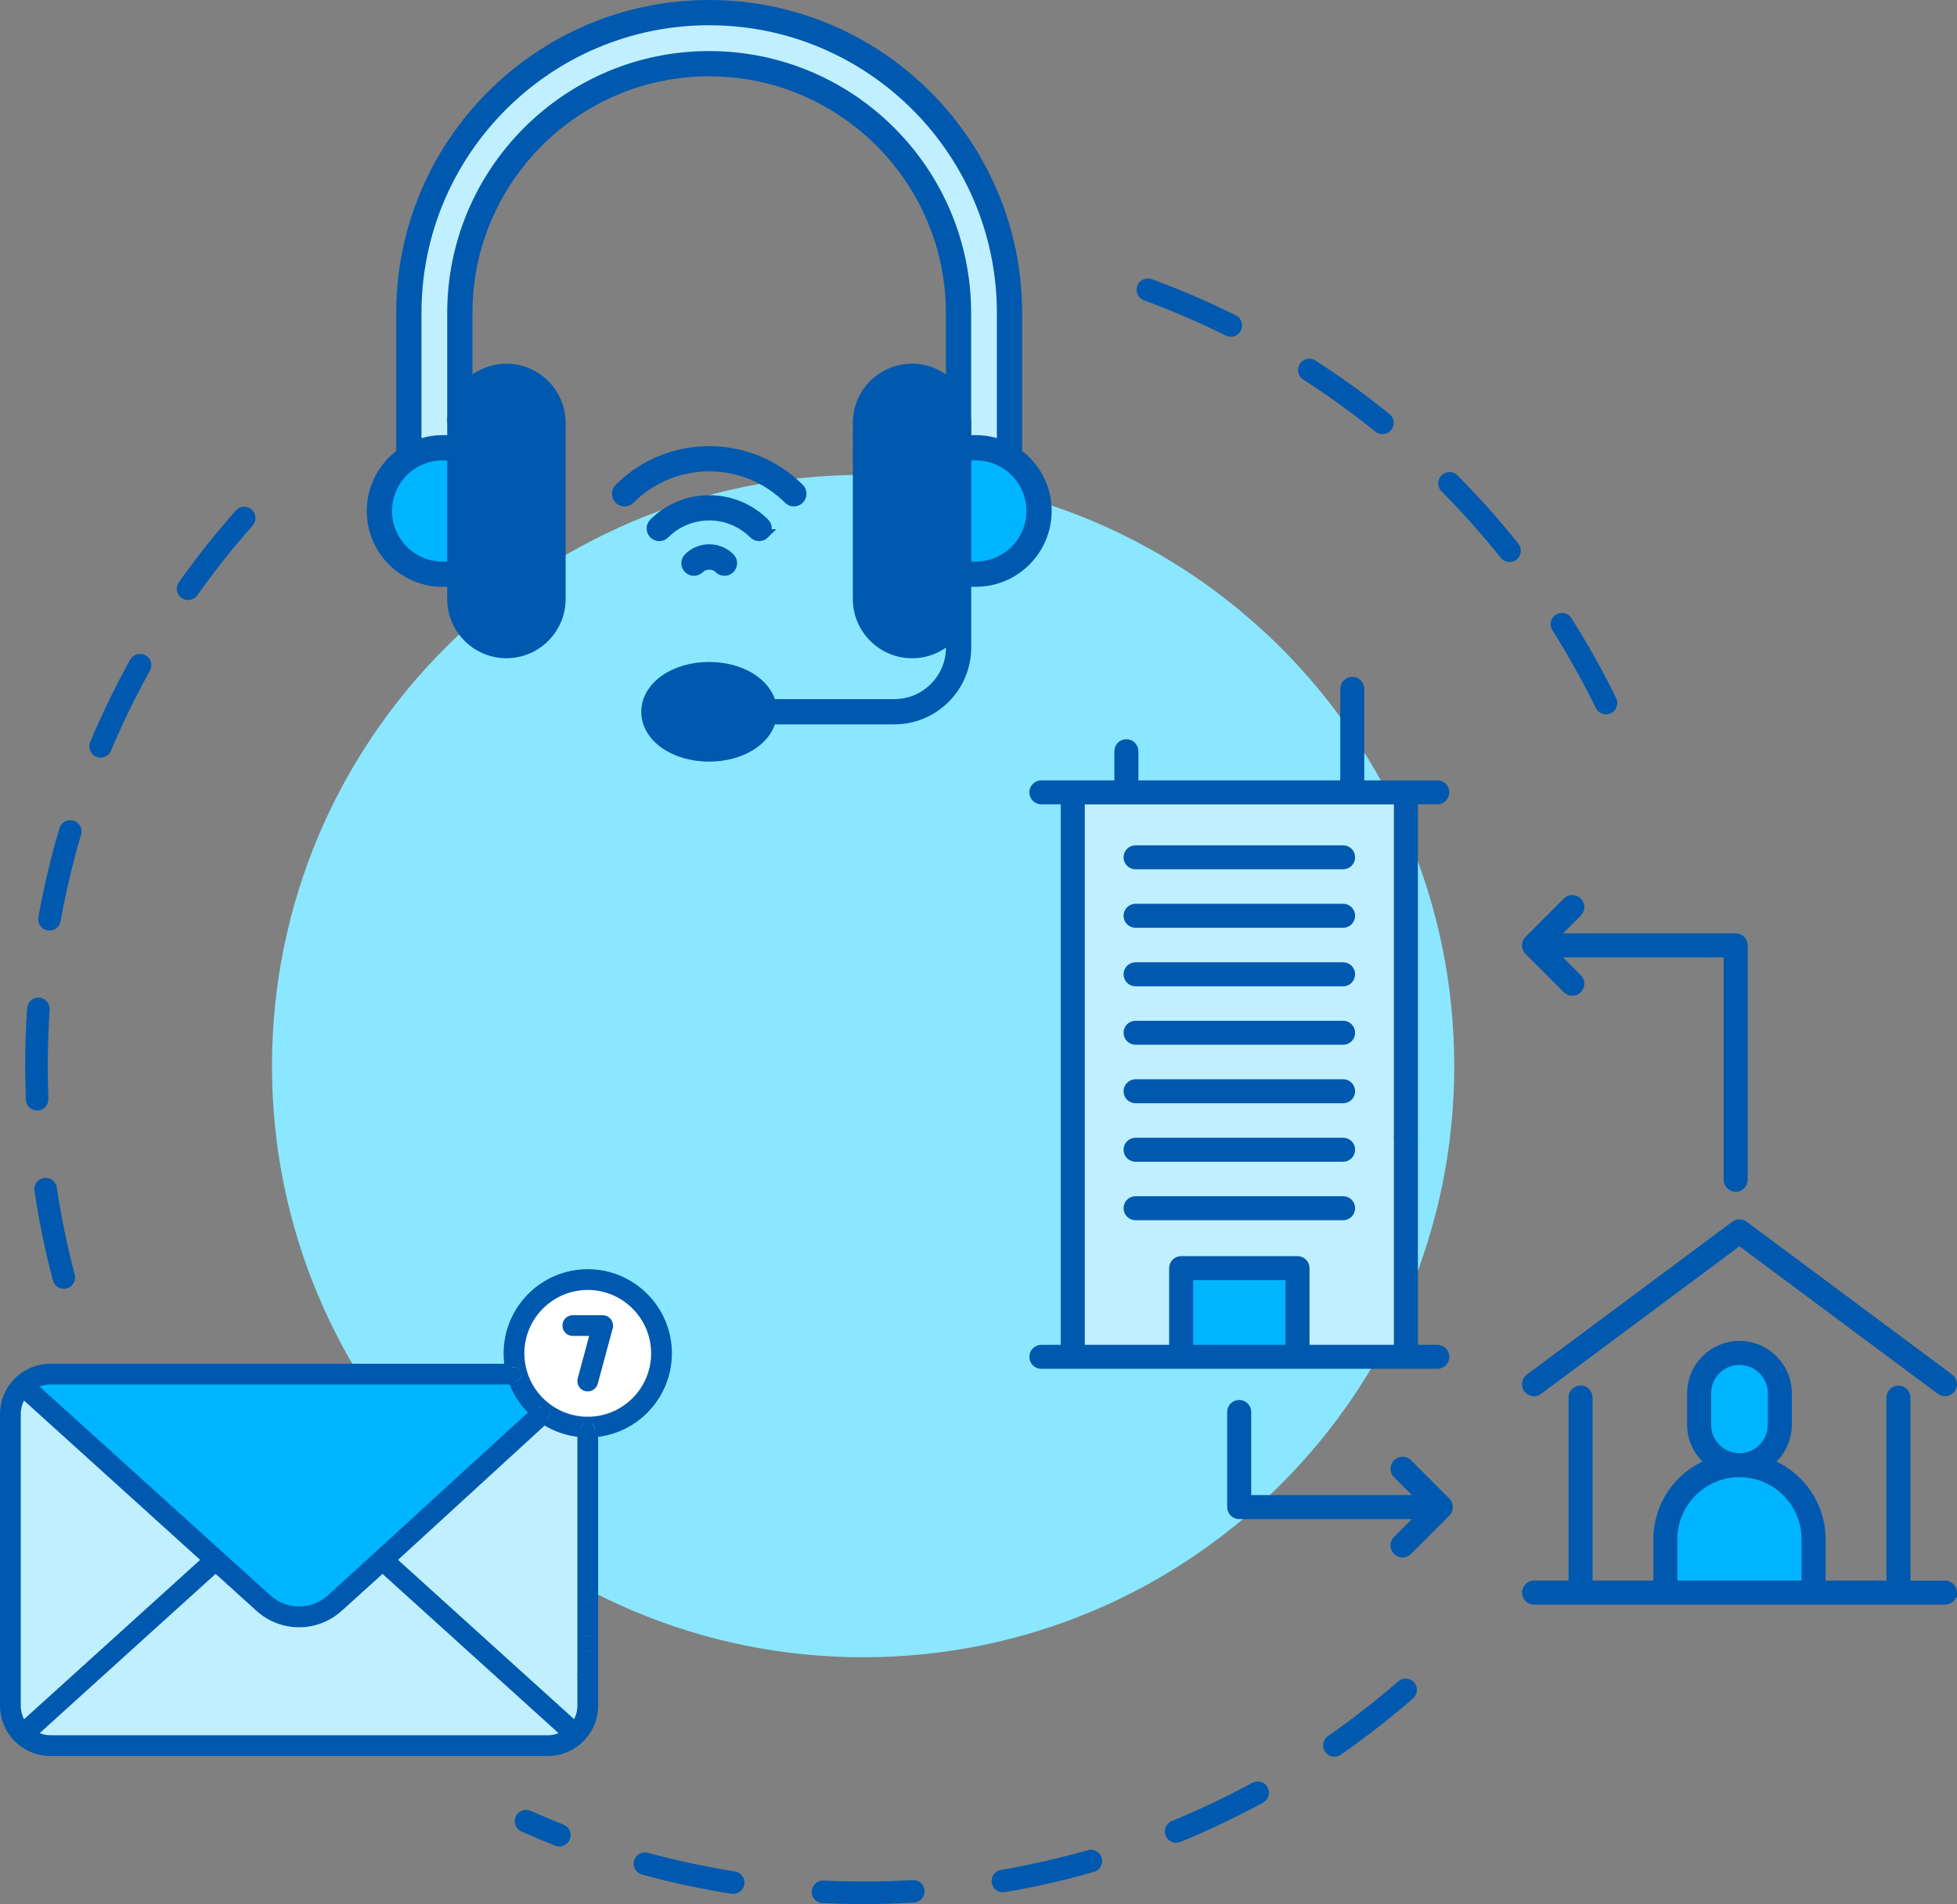 <svg xmlns="http://www.w3.org/2000/svg" id="Livello_2" data-name="Livello 2" viewBox="0 0 817.09 794.9"><rect x="0" y="0" width="817.09" height="794.9" fill="#808080" stroke="none"/><defs><style>      .cls-1 {        stroke-width: 2.88px;      }      .cls-1, .cls-2, .cls-3 {        fill: none;        stroke: #0059ae;        stroke-miterlimit: 10;      }      .cls-4 {        fill: #fff;      }      .cls-2 {        stroke-width: 4px;      }      .cls-3 {        stroke-width: 2px;      }      .cls-5 {        fill: #8ae7ff;      }      .cls-6 {        fill: #00b5ff;      }      .cls-7 {        fill: #0059ae;      }      .cls-8 {        fill: #c0f0ff;      }    </style></defs><g id="Layer_1" data-name="Layer 1"><g><g><path class="cls-7" d="M26.63,538.04c-2.09,0-4-1.4-4.55-3.51-3.23-12.26-5.83-24.85-7.7-37.42-.38-2.57,1.39-4.97,3.97-5.36,2.57-.39,4.97,1.39,5.36,3.97,1.82,12.22,4.34,24.47,7.49,36.4.66,2.52-.84,5.1-3.36,5.76-.4.11-.81.16-1.21.16ZM15.51,463.6c-2.52,0-4.61-1.99-4.71-4.53-.18-4.65-.28-9.37-.28-14.02,0-8.06.28-16.19.82-24.18.18-2.6,2.45-4.55,5.02-4.38,2.6.18,4.56,2.43,4.38,5.02-.53,7.78-.8,15.7-.8,23.54,0,4.53.09,9.12.27,13.65.1,2.6-1.92,4.79-4.52,4.89-.06,0-.13,0-.19,0ZM20.67,388.49c-.28,0-.56-.02-.84-.07-2.56-.46-4.27-2.91-3.81-5.47,2.24-12.51,5.2-25.02,8.79-37.19.74-2.5,3.36-3.92,5.85-3.18,2.5.74,3.92,3.36,3.19,5.86-3.5,11.84-6.38,24.01-8.56,36.18-.41,2.28-2.4,3.88-4.63,3.88ZM41.99,316.31c-.61,0-1.23-.12-1.82-.37-2.4-1.01-3.53-3.77-2.52-6.17,4.91-11.7,10.53-23.26,16.7-34.37,1.26-2.28,4.13-3.1,6.41-1.83,2.28,1.26,3.09,4.13,1.83,6.41-6,10.8-11.47,22.05-16.25,33.44-.76,1.8-2.51,2.89-4.35,2.89ZM78.53,250.51c-.94,0-1.89-.28-2.72-.87-2.12-1.5-2.63-4.45-1.12-6.57,7.34-10.36,15.32-20.42,23.74-29.93,1.73-1.95,4.71-2.13,6.65-.4,1.95,1.73,2.13,4.71.4,6.65-8.19,9.25-15.97,19.04-23.1,29.12-.92,1.3-2.37,1.99-3.85,1.99Z"></path><path class="cls-7" d="M360.4,794.9h-.02c-5.64,0-11.36-.14-16.98-.4-2.6-.12-4.61-2.33-4.48-4.93.12-2.6,2.35-4.6,4.93-4.48,5.47.26,11.04.39,16.53.39h.02c6.86,0,13.8-.21,20.63-.62,2.58-.17,4.83,1.82,4.99,4.42.16,2.6-1.83,4.83-4.42,4.99-7.01.42-14.14.63-21.19.63ZM306.13,790.66c-.24,0-.49-.02-.74-.06-12.55-1.98-25.12-4.68-37.35-8.02-2.51-.69-3.99-3.28-3.31-5.79.69-2.51,3.28-3.99,5.79-3.31,11.9,3.25,24.13,5.87,36.34,7.8,2.57.41,4.33,2.82,3.92,5.39-.37,2.32-2.37,3.98-4.65,3.98ZM418.72,789.99c-2.25,0-4.25-1.62-4.64-3.92-.44-2.57,1.29-5,3.86-5.44,12.18-2.07,24.37-4.84,36.23-8.24,2.5-.72,5.11.73,5.83,3.24.72,2.5-.73,5.11-3.24,5.83-12.19,3.49-24.72,6.33-37.24,8.47-.27.05-.53.07-.8.07ZM233.52,770.84c-.58,0-1.16-.11-1.73-.33-4.71-1.86-9.45-3.86-14.08-5.93-2.38-1.06-3.44-3.85-2.38-6.23,1.06-2.38,3.85-3.44,6.23-2.38,4.5,2.01,9.11,3.95,13.7,5.77,2.42.96,3.61,3.69,2.65,6.12-.73,1.85-2.51,2.98-4.38,2.98ZM491.06,769.3c-1.86,0-3.62-1.1-4.36-2.93-.99-2.41.17-5.16,2.58-6.15,11.42-4.67,22.71-10.04,33.57-15.95,2.29-1.24,5.15-.4,6.39,1.89,1.24,2.29.4,5.15-1.89,6.39-11.16,6.07-22.76,11.58-34.5,16.39-.59.24-1.19.35-1.78.35ZM557.16,733.34c-1.49,0-2.96-.71-3.87-2.02-1.49-2.14-.96-5.07,1.18-6.56,10.13-7.04,20-14.73,29.32-22.85,1.96-1.71,4.94-1.5,6.65.46,1.71,1.96,1.5,4.94-.46,6.65-9.58,8.34-19.72,16.24-30.13,23.48-.82.57-1.76.84-2.69.84Z"></path><path class="cls-7" d="M670.53,298.2c-1.74,0-3.42-.97-4.24-2.64-5.43-11.08-11.53-22-18.14-32.43-1.39-2.2-.74-5.11,1.46-6.5,2.2-1.39,5.11-.74,6.5,1.46,6.8,10.73,13.07,21.94,18.65,33.33,1.14,2.34.18,5.16-2.16,6.31-.67.33-1.37.48-2.07.48ZM630.27,234.63c-1.38,0-2.76-.61-3.69-1.77-7.7-9.65-16.02-18.98-24.73-27.75-1.83-1.85-1.83-4.83.02-6.67,1.85-1.83,4.83-1.83,6.67.02,8.95,9.01,17.5,18.6,25.41,28.52,1.62,2.03,1.29,5-.74,6.62-.87.69-1.91,1.03-2.94,1.03ZM577.21,181.25c-1.04,0-2.09-.34-2.96-1.05-9.62-7.77-19.75-15.1-30.14-21.77-2.19-1.41-2.82-4.32-1.42-6.51,1.41-2.19,4.32-2.83,6.51-1.42,10.67,6.85,21.09,14.38,30.97,22.37,2.02,1.64,2.34,4.6.7,6.63-.93,1.15-2.29,1.75-3.67,1.75ZM513.89,140.58c-.71,0-1.42-.16-2.1-.49-11.07-5.51-22.55-10.45-34.14-14.7-2.44-.9-3.7-3.6-2.8-6.05.9-2.45,3.61-3.7,6.05-2.8,11.91,4.37,23.71,9.46,35.09,15.11,2.33,1.16,3.28,3.99,2.12,6.32-.82,1.66-2.49,2.62-4.22,2.62Z"></path></g><path class="cls-5" d="M113.56,445.05c0-136.31,110.5-246.81,246.81-246.81s246.81,110.5,246.81,246.81-110.5,246.81-246.81,246.81c-136.31,0-246.81-110.5-246.81-246.81Z"></path><g><g><path class="cls-7" d="M364.62,250.07v-73.51c0-9.15,7.43-16.18,16.19-16.18s15.62,6.74,16.12,15.21v9.88c0,.14.01.27.03.4v64.2c0,8.71-6.97,16.19-16.15,16.19s-16.19-7.26-16.19-16.19Z"></path><path class="cls-6" d="M407.43,190.2c12.75,0,23.12,10.37,23.12,23.12s-10.37,23.12-23.12,23.12h-3.91v-46.24h3.91Z"></path><path class="cls-7" d="M424.76,190.43c0,1.81-1.46,3.27-3.27,3.27s-3.27-1.46-3.27-3.27v-4.73c2.34.91,4.53,2.11,6.54,3.57v1.16Z"></path><path class="cls-7" d="M424.76,189.27c-2.01-1.46-4.2-2.66-6.54-3.57v-55.02c0-67.34-54.79-122.14-122.14-122.14s-122.11,54.8-122.11,122.14v55.04c-2.34.91-4.54,2.12-6.54,3.58v-58.62C167.43,59.73,225.15,2,296.08,2s128.68,57.73,128.68,128.68v58.59Z"></path><path class="cls-8" d="M296.08,8.54c67.35,0,122.14,54.8,122.14,122.14v55.02c-3.34-1.32-6.98-2.04-10.79-2.04h-3.93v-7.1c0-.39,0-.78-.03-1.17v-44.71c0-59.2-48.17-107.36-107.39-107.36s-107.36,48.16-107.36,107.36v52.98h-3.91c-3.82,0-7.48.73-10.84,2.06v-55.04c0-67.34,54.78-122.14,122.11-122.14Z"></path><path class="cls-7" d="M276.29,297.17c0,6.63,9.06,12.24,19.78,12.24s19.82-5.61,19.82-12.24-9.07-12.28-19.82-12.28-19.78,5.62-19.78,12.28ZM430.55,213.32c0-12.75-10.37-23.12-23.12-23.12h-3.91v46.24h3.91c12.75,0,23.12-10.37,23.12-23.12ZM403.5,242.98v27.34c0,16.59-13.49,30.08-30.08,30.08h-51.39c-2.09,8.93-12.73,15.55-25.96,15.55-14.75,0-26.32-8.25-26.32-18.78s11.57-18.82,26.32-18.82c13.2,0,23.82,6.59,25.95,15.51h51.4c12.98,0,23.54-10.56,23.54-23.54v-4.29c-4.36,4.47-10.14,6.77-16.15,6.77-12.53,0-22.73-10.19-22.73-22.73v-60.1c0,1.8,1.46,3.27,3.27,3.27s3.27-1.47,3.27-3.27v60.1c0,8.93,7.26,16.19,16.19,16.19s16.15-7.48,16.15-16.19v-64.2c.19,1.61,1.57,2.87,3.24,2.87,1.81,0,3.27-1.47,3.27-3.27v-10.08c.02.39.03.78.03,1.17v7.1h3.93c3.81,0,7.45.72,10.79,2.04v4.73c0,1.81,1.46,3.27,3.27,3.27s3.27-1.46,3.27-3.27v-1.16c7.46,5.38,12.33,14.16,12.33,24.05,0,16.36-13.31,29.66-29.66,29.66h-3.93Z"></path><path class="cls-7" d="M296.08,23.32c59.22,0,107.39,48.16,107.39,107.36v44.71c-.29-5.76-2.74-10.97-6.54-14.81v-29.9c0-55.59-45.24-100.82-100.85-100.82s-100.82,45.23-100.82,100.82v29.95c-4.04,4.11-6.54,9.73-6.54,15.93v-45.88c0-59.2,48.16-107.36,107.36-107.36Z"></path><path d="M396.96,176.56v9.31c-.02-.13-.03-.26-.03-.4v-9.88c.02.32.03.64.03.97Z"></path><path class="cls-7" d="M396.96,185.87v-9.31c0-.33-.01-.65-.03-.97v-15.01c3.8,3.84,6.25,9.05,6.54,14.81v10.08c0,1.8-1.46,3.27-3.27,3.27-1.67,0-3.05-1.26-3.24-2.87Z"></path><path class="cls-7" d="M361.35,193.24c-1.81,0-3.27-1.47-3.27-3.27v-8.29c0-1.8,1.46-3.27,3.27-3.27s3.27,1.47,3.27,3.27v8.29c0,1.8-1.46,3.27-3.27,3.27Z"></path><path class="cls-7" d="M358.08,181.68v-5.12c0-12.81,10.4-22.73,22.73-22.73,6.29,0,12,2.58,16.12,6.75v15.01c-.5-8.47-7.54-15.21-16.12-15.21s-16.19,7.03-16.19,16.18v5.12c0-1.8-1.46-3.27-3.27-3.27s-3.27,1.47-3.27,3.27Z"></path><path class="cls-7" d="M333.78,203.83c1.28,1.28,1.28,3.35,0,4.62-1.28,1.28-3.35,1.28-4.62,0-18.22-18.22-47.86-18.22-66.08,0-1.28,1.28-3.35,1.28-4.63,0s-1.27-3.34,0-4.62c20.77-20.77,54.56-20.77,75.33,0Z"></path><path class="cls-7" d="M319.29,218.32c1.28,1.27,1.28,3.34,0,4.62s-3.34,1.28-4.62,0c-10.23-10.23-26.87-10.23-37.1,0-1.28,1.28-3.35,1.28-4.63,0s-1.28-3.35,0-4.62c12.78-12.78,33.57-12.78,46.35,0Z"></path><path class="cls-7" d="M296.07,284.89c10.75,0,19.82,5.62,19.82,12.28s-9.07,12.24-19.82,12.24-19.78-5.61-19.78-12.24,9.06-12.28,19.78-12.28Z"></path><path class="cls-7" d="M304.8,232.81c1.28,1.27,1.28,3.34,0,4.62-1.27,1.28-3.34,1.28-4.62,0-2.16-2.16-5.96-2.16-8.12,0-1.28,1.28-3.35,1.28-4.63,0s-1.28-3.35,0-4.62c4.79-4.79,12.58-4.79,17.37,0Z"></path><path class="cls-7" d="M211.44,160.38c8.92,0,16.18,7.26,16.18,16.18v73.52c0,8.92-7.26,16.17-16.18,16.17s-16.18-7.25-16.18-16.17v-73.52c0-8.92,7.26-16.18,16.18-16.18Z"></path><path class="cls-7" d="M195.26,176.56v6.94c0,1.81-1.46,3.27-3.27,3.27s-3.27-1.46-3.27-3.27v-6.94c0-6.2,2.5-11.82,6.54-15.93v15.93Z"></path><path class="cls-6" d="M188.72,190.2v46.24h-3.91c-12.75,0-23.13-10.37-23.13-23.12s10.38-23.12,23.13-23.12h3.91Z"></path><path class="cls-7" d="M173.97,185.72v4.74c0,1.81-1.46,3.27-3.27,3.27s-3.27-1.46-3.27-3.27v-1.16c2-1.46,4.2-2.67,6.54-3.58Z"></path><path class="cls-7" d="M184.81,190.2c-12.75,0-23.13,10.37-23.13,23.12s10.38,23.12,23.13,23.12h3.91v-46.24h-3.91ZM195.26,250.08c0,8.92,7.26,16.17,16.18,16.17s16.18-7.25,16.18-16.17v-73.52c0-8.92-7.26-16.18-16.18-16.18s-16.18,7.26-16.18,16.18v-15.93c4.12-4.19,9.85-6.79,16.18-6.79,12.53,0,22.72,10.2,22.72,22.72v73.52c0,12.52-10.19,22.71-22.72,22.71s-22.72-10.19-22.72-22.71v-7.1h-3.91c-16.36,0-29.67-13.3-29.67-29.66,0-9.87,4.85-18.63,12.29-24.02v1.16c0,1.81,1.47,3.27,3.27,3.27s3.27-1.46,3.27-3.27v-4.74c3.36-1.33,7.02-2.06,10.84-2.06h3.91v-.16c0,1.81,1.47,3.27,3.27,3.27s3.27-1.46,3.27-3.27v66.58Z"></path></g><g><path class="cls-2" d="M195.26,183.5c0,1.81-1.46,3.27-3.27,3.27s-3.27-1.46-3.27-3.27"></path><path class="cls-2" d="M403.47,175.39v10.08c0,1.8-1.46,3.27-3.27,3.27-1.67,0-3.05-1.26-3.24-2.87-.02-.13-.03-.26-.03-.4v-54.79c0-55.59-45.24-100.82-100.85-100.82s-100.82,45.23-100.82,100.82v45.88"></path><path class="cls-2" d="M173.97,185.72v4.74c0,1.81-1.46,3.27-3.27,3.27s-3.27-1.46-3.27-3.27v-59.78C167.43,59.73,225.15,2,296.08,2s128.68,57.73,128.68,128.68v59.75c0,1.81-1.46,3.27-3.27,3.27s-3.27-1.46-3.27-3.27v-4.73"></path><path class="cls-2" d="M173.97,185.72c-2.34.91-4.54,2.12-6.54,3.58-7.44,5.39-12.29,14.15-12.29,24.02,0,16.36,13.31,29.66,29.67,29.66h3.91v7.1c0,12.52,10.19,22.71,22.72,22.71s22.72-10.19,22.72-22.71v-73.52c0-12.52-10.19-22.72-22.72-22.72-6.33,0-12.06,2.6-16.18,6.79-4.04,4.11-6.54,9.73-6.54,15.93"></path><path class="cls-2" d="M188.72,190.2v46.24h-3.91c-12.75,0-23.13-10.37-23.13-23.12s10.38-23.12,23.13-23.12h3.91Z"></path><path class="cls-2" d="M195.26,176.56c0-8.92,7.26-16.18,16.18-16.18s16.18,7.26,16.18,16.18v73.52c0,8.92-7.26,16.17-16.18,16.17s-16.18-7.25-16.18-16.17v-73.52Z"></path><path class="cls-2" d="M358.08,189.97v60.1c0,12.54,10.2,22.73,22.73,22.73,6.01,0,11.79-2.3,16.15-6.77v4.29c0,12.98-10.56,23.54-23.54,23.54h-51.4c-2.13-8.92-12.75-15.51-25.95-15.51-14.75,0-26.32,8.26-26.32,18.82s11.57,18.78,26.32,18.78c13.23,0,23.87-6.62,25.96-15.55h51.39c16.59,0,30.08-13.49,30.08-30.08v-27.34h3.93c16.35,0,29.66-13.3,29.66-29.66,0-9.89-4.87-18.67-12.33-24.05-2.01-1.46-4.2-2.66-6.54-3.57"></path><path class="cls-2" d="M364.62,181.68c0-1.8-1.46-3.27-3.27-3.27s-3.27,1.47-3.27,3.27"></path><path class="cls-2" d="M403.47,175.39c-.29-5.76-2.74-10.97-6.54-14.81-4.12-4.17-9.83-6.75-16.12-6.75-12.33,0-22.73,9.92-22.73,22.73v13.41c0,1.8,1.46,3.27,3.27,3.27s3.27-1.47,3.27-3.27v-13.41c0-9.15,7.43-16.18,16.19-16.18s15.62,6.74,16.12,15.21c.02.32.03.64.03.97v73.51c0,8.71-6.97,16.19-16.15,16.19s-16.19-7.26-16.19-16.19v-60.1"></path><path class="cls-2" d="M296.07,309.41c-10.72,0-19.78-5.61-19.78-12.24s9.06-12.28,19.78-12.28,19.82,5.62,19.82,12.28-9.07,12.24-19.82,12.24Z"></path><path class="cls-2" d="M407.43,236.44h-3.91v-46.24h3.91c12.75,0,23.12,10.37,23.12,23.12s-10.37,23.12-23.12,23.12Z"></path><path class="cls-2" d="M173.97,185.72v-55.04c0-67.34,54.78-122.14,122.11-122.14s122.14,54.8,122.14,122.14v55.02c-3.34-1.32-6.98-2.04-10.79-2.04h-3.93v-7.1c0-.39,0-.78-.03-1.17v-44.71c0-59.2-48.17-107.36-107.39-107.36s-107.36,48.16-107.36,107.36v52.98h-3.91c-3.82,0-7.48.73-10.84,2.06Z"></path><path class="cls-2" d="M263.08,208.45c18.22-18.22,47.86-18.22,66.08,0,1.27,1.28,3.34,1.28,4.62,0,1.28-1.27,1.28-3.34,0-4.62-20.77-20.77-54.56-20.77-75.33,0-1.27,1.28-1.27,3.35,0,4.62s3.35,1.28,4.63,0Z"></path><path class="cls-2" d="M319.29,222.94c1.28-1.28,1.28-3.35,0-4.62-12.78-12.78-33.57-12.78-46.35,0-1.28,1.27-1.28,3.34,0,4.62s3.35,1.28,4.63,0c10.23-10.23,26.87-10.23,37.1,0,1.28,1.28,3.34,1.28,4.62,0Z"></path><path class="cls-2" d="M287.43,232.81c-1.28,1.27-1.28,3.34,0,4.62s3.35,1.28,4.63,0c2.16-2.16,5.96-2.16,8.12,0,1.28,1.28,3.35,1.28,4.62,0,1.28-1.28,1.28-3.35,0-4.62-4.79-4.79-12.58-4.79-17.37,0Z"></path></g></g><g><g><path class="cls-7" d="M279.09,564.98c0,17.6-13.57,32.09-30.8,33.57v-2c0-1.59-1.3-2.89-2.89-2.89v-.76c15.39,0,27.91-12.52,27.91-27.9s-12.52-27.91-27.9-27.91-27.91,12.52-27.91,27.91c0,2.65.37,5.21,1.06,7.63l-1.05.19c-.37-1.18-1.46-2.03-2.76-2.03h-2.53c-.32-1.88-.5-3.81-.5-5.79,0-18.58,15.11-33.69,33.69-33.69s33.69,15.11,33.69,33.69Z"></path><path class="cls-4" d="M245.4,537.07c15.39,0,27.9,12.52,27.9,27.91s-12.52,27.9-27.9,27.9c-6.31,0-12.14-2.11-16.82-5.65-4.77-3.61-8.36-8.72-10.04-14.63-.69-2.42-1.06-4.98-1.06-7.63,0-15.39,12.52-27.91,27.91-27.91ZM254.43,554.15c.49-1.84-.89-3.65-2.8-3.65h-12.47c-1.6,0-2.89,1.3-2.89,2.89s1.29,2.89,2.89,2.89h8.7l-5.26,19.52c-.41,1.54.5,3.13,2.04,3.55,1.54.41,3.13-.5,3.55-2.04l6.24-23.16Z"></path><path class="cls-7" d="M251.63,550.5c1.91,0,3.29,1.81,2.8,3.65l-6.24,23.16c-.42,1.54-2.01,2.45-3.55,2.04-1.54-.42-2.45-2-2.04-3.55l5.26-19.52h-8.7c-1.6,0-2.89-1.29-2.89-2.89s1.29-2.89,2.89-2.89h12.47Z"></path><path class="cls-7" d="M248.29,698.8v13.28c0,10.74-8.76,19.55-19.55,19.55H21c-10.78,0-19.56-8.77-19.56-19.55v-121.74c0-10.79,8.78-19.58,19.56-19.58h191.21c.35,1.99.87,3.92,1.55,5.78H21c-2.57,0-4.94.75-6.99,1.98l97.93,88.57c7.38,6.67,18.51,6.66,25.91,0,22.23-20.11,59.91-54.89,84.72-77.38,1.44,1.33,3,2.55,4.66,3.61l-63.19,57.89,75.98,68.73c1.56-2.24,2.49-4.94,2.49-7.86v-13.28c0,1.6,1.29,2.9,2.89,2.9s2.89-1.3,2.89-2.9ZM235.73,723.87l-76.01-68.76-18,16.28c-9.67,8.71-24.13,8.62-33.67,0l-18.01-16.3-76.01,68.78c2.06,1.22,4.42,1.97,6.98,1.97h207.74c2.56,0,4.93-.75,6.99-1.98ZM9.73,719.96l75.98-68.76-75.99-68.73c-1.56,2.24-2.49,4.95-2.49,7.88v121.74c0,2.93.94,5.64,2.5,7.87Z"></path><path class="cls-7" d="M248.29,692.07v6.73c0,1.6-1.3,2.9-2.89,2.9s-2.89-1.3-2.89-2.9v-6.73c0-1.59,1.29-2.89,2.89-2.89s2.89,1.3,2.89,2.89Z"></path><path class="cls-7" d="M248.29,670.78v9.66c0,1.59-1.3,2.89-2.89,2.89s-2.89-1.3-2.89-2.89v-9.66c0-1.6,1.29-2.89,2.89-2.89s2.89,1.29,2.89,2.89Z"></path><path class="cls-7" d="M248.29,680.45v11.62c0-1.59-1.3-2.89-2.89-2.89s-2.89,1.3-2.89,2.89v-11.62c0,1.59,1.29,2.89,2.89,2.89s2.89-1.3,2.89-2.89Z"></path><path class="cls-7" d="M248.29,598.55v72.24c0-1.6-1.3-2.89-2.89-2.89s-2.89,1.29-2.89,2.89v-72.24c.95.09,1.92.13,2.9.13s1.93-.04,2.88-.12Z"></path><path class="cls-7" d="M248.29,596.54v2c-.95.08-1.91.12-2.88.12s-1.95-.04-2.9-.13v-2c0-1.59,1.29-2.89,2.89-2.89s2.89,1.3,2.89,2.89Z"></path><path class="cls-7" d="M245.4,592.89v.76c-1.61,0-2.9,1.3-2.9,2.89v2c-5.6-.48-10.81-2.32-15.29-5.21l1.36-1.24c1.18-1.07,1.28-2.9.2-4.09-.14-.16-.3-.3-.46-.41l.27-.35c4.68,3.54,10.51,5.65,16.82,5.65Z"></path><path class="cls-8" d="M242.51,698.8v13.28c0,2.92-.94,5.62-2.49,7.86l-75.98-68.73,63.19-57.89c4.48,2.89,9.69,4.74,15.29,5.21v100.26Z"></path><path class="cls-8" d="M159.71,655.11l76.01,68.76c-2.06,1.23-4.43,1.98-6.99,1.98H21c-2.56,0-4.92-.75-6.98-1.97l76.01-68.78,18.01,16.3c9.54,8.62,24,8.71,33.67,0l18-16.28Z"></path><path class="cls-7" d="M228.78,588c1.07,1.19.98,3.01-.2,4.09l-1.36,1.24c-1.66-1.06-3.22-2.27-4.66-3.61.72-.65,1.43-1.29,2.13-1.93,1.02-.93,2.54-.99,3.62-.21.17.12.32.25.46.41Z"></path><path class="cls-7" d="M228.59,587.24l-.27.35c-1.08-.78-2.6-.72-3.62.21-.7.63-1.41,1.28-2.13,1.93-3.89-3.59-6.94-8.1-8.8-13.17h.98c1.6,0,2.89-1.29,2.89-2.89,0-.3-.04-.59-.13-.86l1.05-.19c1.68,5.91,5.26,11.02,10.04,14.63Z"></path><path class="cls-6" d="M213.76,576.56c1.86,5.07,4.91,9.58,8.8,13.17-24.82,22.49-62.49,57.27-84.72,77.38-7.4,6.66-18.53,6.67-25.91,0l-97.93-88.57c2.06-1.23,4.43-1.98,6.99-1.98h192.76Z"></path><path class="cls-7" d="M217.5,572.81c.09.27.13.56.13.86,0,1.6-1.29,2.89-2.89,2.89h-.98c-.68-1.86-1.2-3.79-1.55-5.78h2.53c1.3,0,2.39.86,2.76,2.03Z"></path><path class="cls-8" d="M85.72,651.2l-75.98,68.76c-1.56-2.24-2.5-4.95-2.5-7.87v-121.74c0-2.93.93-5.64,2.49-7.88l75.99,68.73Z"></path></g><g><path class="cls-1" d="M212.21,570.77H21c-10.78,0-19.56,8.78-19.56,19.58v121.74c0,10.78,8.78,19.55,19.56,19.55h207.74c10.79,0,19.55-8.81,19.55-19.55v-13.28"></path><path class="cls-1" d="M228.74,725.85H21c-2.56,0-4.92-.75-6.98-1.97l76.01-68.78,18.01,16.3c9.54,8.62,24,8.71,33.67,0l18-16.28,76.01,68.76c-2.06,1.23-4.43,1.98-6.99,1.98Z"></path><path class="cls-1" d="M7.23,712.09v-121.74c0-2.93.93-5.64,2.49-7.88l75.99,68.73-75.98,68.76c-1.56-2.24-2.5-4.95-2.5-7.87Z"></path><path class="cls-1" d="M248.29,598.55v100.26c0,1.6-1.3,2.9-2.89,2.9s-2.89-1.3-2.89-2.9"></path><path class="cls-1" d="M242.51,598.54c.95.09,1.92.13,2.9.13s1.93-.04,2.88-.12c17.23-1.47,30.8-15.96,30.8-33.57,0-18.58-15.11-33.69-33.69-33.69s-33.69,15.11-33.69,33.69c0,1.98.17,3.91.5,5.79.35,1.99.87,3.92,1.55,5.78"></path><path class="cls-1" d="M222.56,589.72c1.44,1.33,3,2.55,4.66,3.61"></path><path class="cls-1" d="M245.4,592.89c15.39,0,27.9-12.52,27.9-27.9s-12.52-27.91-27.9-27.91-27.91,12.52-27.91,27.91c0,2.65.37,5.21,1.06,7.63,1.68,5.91,5.26,11.02,10.04,14.63,4.68,3.54,10.51,5.65,16.82,5.65Z"></path><path class="cls-1" d="M242.51,598.54v113.54c0,2.92-.94,5.62-2.49,7.86l-75.98-68.73,63.19-57.89c4.48,2.89,9.69,4.74,15.29,5.21Z"></path><path class="cls-1" d="M222.56,589.72c-24.82,22.49-62.49,57.27-84.72,77.38-7.4,6.66-18.53,6.67-25.91,0l-97.93-88.57c2.06-1.23,4.43-1.98,6.99-1.98h192.76c1.86,5.07,4.91,9.58,8.8,13.17Z"></path><path class="cls-1" d="M254.43,554.15l-6.24,23.16c-.42,1.54-2.01,2.45-3.55,2.04-1.54-.42-2.45-2-2.04-3.55l5.26-19.52h-8.7c-1.6,0-2.89-1.29-2.89-2.89s1.29-2.89,2.89-2.89h12.47c1.91,0,3.29,1.81,2.8,3.65Z"></path></g></g><g><g><rect class="cls-6" x="497.17" y="533.43" width="40.56" height="28.99"></rect><path class="cls-8" d="M582.98,474.68v87.74h-37.23v-33.01c0-2.21-1.79-4.01-4.01-4.01h-48.58c-2.22,0-4.02,1.8-4.02,4.01v33.01h-37.21v-227.61h131.05v139.87ZM564.79,357.9c0-2.22-1.79-4.01-4.01-4.01h-86.66c-2.22,0-4.01,1.79-4.01,4.01s1.79,4.01,4.01,4.01h86.66c2.22,0,4.01-1.79,4.01-4.01ZM564.79,382.32c0-2.22-1.79-4.02-4.01-4.02h-86.66c-2.22,0-4.01,1.8-4.01,4.02s1.79,4.01,4.01,4.01h86.66c2.22,0,4.01-1.8,4.01-4.01ZM564.79,406.73c0-2.21-1.79-4.01-4.01-4.01h-86.66c-2.22,0-4.01,1.8-4.01,4.01s1.79,4.02,4.01,4.02h86.66c2.22,0,4.01-1.8,4.01-4.02ZM564.79,431.15c0-2.22-1.79-4.01-4.01-4.01h-86.66c-2.22,0-4.01,1.79-4.01,4.01s1.79,4.01,4.01,4.01h86.66c2.22,0,4.01-1.79,4.01-4.01ZM564.79,455.57c0-2.22-1.79-4.02-4.01-4.02h-86.66c-2.22,0-4.01,1.8-4.01,4.02s1.79,4.01,4.01,4.01h86.66c2.22,0,4.01-1.8,4.01-4.01ZM564.79,479.98c0-2.21-1.79-4.01-4.01-4.01h-86.66c-2.22,0-4.01,1.8-4.01,4.01s1.79,4.02,4.01,4.02h86.66c2.22,0,4.01-1.8,4.01-4.02ZM564.79,504.4c0-2.22-1.79-4.01-4.01-4.01h-86.66c-2.22,0-4.01,1.79-4.01,4.01s1.79,4.01,4.01,4.01h86.66c2.22,0,4.01-1.79,4.01-4.01Z"></path><path class="cls-6" d="M739.1,581.65v13.18c0,7.07-5.75,12.82-12.83,12.82s-12.83-5.75-12.83-12.82v-13.18c0-7.08,5.76-12.83,12.83-12.83s12.83,5.75,12.83,12.83Z"></path><path class="cls-6" d="M753.2,642.61v18.22h-53.86v-18.22c0-14.85,12.08-26.93,26.93-26.93s26.93,12.08,26.93,26.93Z"></path><path class="cls-7" d="M814.47,574.65c1.78,1.32,2.15,3.84.83,5.61-1.33,1.79-3.85,2.15-5.62.83l-83.41-62.04-83.4,62.04c-1.78,1.32-4.3.95-5.62-.83-1.32-1.77-.95-4.29.83-5.61l85.8-63.82c1.42-1.06,3.37-1.06,4.79,0l85.8,63.82Z"></path><path class="cls-7" d="M812.08,660.85c2.21,0,4.01,1.8,4.01,4.01s-1.8,4.02-4.01,4.02h-171.61c-2.22,0-4.01-1.8-4.01-4.02s1.79-4.01,4.01-4.01h15.43v-77.44c0-2.21,1.8-4.01,4.02-4.01s4.01,1.8,4.01,4.01v77.42h27.38v-18.22c0-14.42,8.79-26.83,21.29-32.17-4.37-3.82-7.18-9.37-7.18-15.61v-13.18c0-11.5,9.35-20.86,20.85-20.86s20.86,9.36,20.86,20.86v13.18c0,6.24-2.82,11.79-7.18,15.61,12.5,5.34,21.28,17.75,21.28,32.17v18.22h27.4v-77.38c0-2.21,1.8-4.01,4.02-4.01s4.01,1.8,4.01,4.01v77.4h15.42ZM753.2,660.83v-18.22c0-14.85-12.08-26.93-26.93-26.93s-26.93,12.08-26.93,26.93v18.22h53.86ZM739.1,594.83v-13.18c0-7.08-5.75-12.83-12.83-12.83s-12.83,5.75-12.83,12.83v13.18c0,7.07,5.76,12.82,12.83,12.82s12.83-5.75,12.83-12.82Z"></path><path class="cls-7" d="M728.69,394.67v97.87c0,2.21-1.79,4.01-4.01,4.01s-4.02-1.8-4.02-4.01v-93.85h-70.5l9.16,9.15c1.56,1.57,1.56,4.11,0,5.68-1.57,1.56-4.11,1.56-5.68,0l-16-16.01c-1.55-1.54-1.59-4.09,0-5.68l16-16c1.57-1.57,4.11-1.57,5.68,0,1.56,1.57,1.56,4.11,0,5.67l-9.16,9.16h74.52c2.22,0,4.01,1.8,4.01,4.01Z"></path><path class="cls-7" d="M604.42,626.32c1.59,1.58,1.56,4.14,0,5.68l-16,16.01c-1.57,1.57-4.11,1.57-5.68,0-1.56-1.57-1.56-4.11,0-5.68l9.16-9.15h-74.52c-2.22,0-4.01-1.8-4.01-4.02v-39.71c0-2.21,1.79-4.01,4.01-4.01s4.02,1.8,4.02,4.01v35.7h70.5l-9.16-9.15c-1.56-1.57-1.56-4.11,0-5.68,1.57-1.57,4.11-1.57,5.68,0l16,16Z"></path><path class="cls-7" d="M600.1,326.78c2.22,0,4.02,1.79,4.02,4.01s-1.8,4.01-4.02,4.01h-9.1v119.54c0-2.21-1.79-4.01-4.01-4.01s-4.01,1.8-4.01,4.01v-119.53h-131.05v227.61h37.21v-33.01c0-2.21,1.8-4.01,4.02-4.01h48.58c2.22,0,4.01,1.8,4.01,4.01v33.01h37.23v-87.74c0,2.22,1.79,4.02,4.01,4.02s4.01-1.8,4.01-4.02v87.74h9.1c2.22,0,4.02,1.8,4.02,4.02s-1.8,4.01-4.02,4.01h-165.3c-2.22,0-4.02-1.8-4.02-4.01s1.8-4.02,4.02-4.02h9.1v-227.62h-9.1c-2.22,0-4.02-1.79-4.02-4.01s1.8-4.01,4.02-4.01h31.47v-13.16c0-2.22,1.8-4.01,4.02-4.01s4.01,1.79,4.01,4.01v13.16h86.29v-39.2c0-2.21,1.8-4.01,4.02-4.01s4.01,1.8,4.01,4.01v39.2h31.48ZM537.73,562.42v-28.99h-40.56v28.99h40.56Z"></path><path class="cls-7" d="M591,454.34v20.34c0,2.22-1.79,4.02-4.01,4.02s-4.01-1.8-4.01-4.02v-20.34c0-2.21,1.79-4.01,4.01-4.01s4.01,1.8,4.01,4.01Z"></path><path class="cls-7" d="M560.78,353.89c2.22,0,4.01,1.79,4.01,4.01s-1.79,4.01-4.01,4.01h-86.66c-2.22,0-4.01-1.79-4.01-4.01s1.79-4.01,4.01-4.01h86.66Z"></path><path class="cls-7" d="M560.78,378.3c2.22,0,4.01,1.8,4.01,4.02s-1.79,4.01-4.01,4.01h-86.66c-2.22,0-4.01-1.8-4.01-4.01s1.79-4.02,4.01-4.02h86.66Z"></path><path class="cls-7" d="M560.78,402.72c2.22,0,4.01,1.8,4.01,4.01s-1.79,4.02-4.01,4.02h-86.66c-2.22,0-4.01-1.8-4.01-4.02s1.79-4.01,4.01-4.01h86.66Z"></path><path class="cls-7" d="M560.78,427.14c2.22,0,4.01,1.79,4.01,4.01s-1.79,4.01-4.01,4.01h-86.66c-2.22,0-4.01-1.79-4.01-4.01s1.79-4.01,4.01-4.01h86.66Z"></path><path class="cls-7" d="M560.78,451.55c2.22,0,4.01,1.8,4.01,4.02s-1.79,4.01-4.01,4.01h-86.66c-2.22,0-4.01-1.8-4.01-4.01s1.79-4.02,4.01-4.02h86.66Z"></path><path class="cls-7" d="M560.78,475.97c2.22,0,4.01,1.8,4.01,4.01s-1.79,4.02-4.01,4.02h-86.66c-2.22,0-4.01-1.8-4.01-4.02s1.79-4.01,4.01-4.01h86.66Z"></path><path class="cls-7" d="M560.78,500.39c2.22,0,4.01,1.79,4.01,4.01s-1.79,4.01-4.01,4.01h-86.66c-2.22,0-4.01-1.79-4.01-4.01s1.79-4.01,4.01-4.01h86.66Z"></path></g><g><path class="cls-3" d="M582.98,474.68c0,2.22,1.79,4.02,4.01,4.02s4.01-1.8,4.01-4.02"></path><path class="cls-3" d="M591,454.34v-119.54h9.1c2.22,0,4.02-1.79,4.02-4.01s-1.8-4.01-4.02-4.01h-31.48v-39.2c0-2.21-1.79-4.01-4.01-4.01s-4.02,1.8-4.02,4.01v39.2h-86.29v-13.16c0-2.22-1.79-4.01-4.01-4.01s-4.02,1.79-4.02,4.01v13.16h-31.47c-2.22,0-4.02,1.79-4.02,4.01s1.8,4.01,4.02,4.01h9.1v227.62h-9.1c-2.22,0-4.02,1.8-4.02,4.02s1.8,4.01,4.02,4.01h165.3c2.22,0,4.02-1.8,4.02-4.01s-1.8-4.02-4.02-4.02h-9.1v-108.08c0-2.21-1.79-4.01-4.01-4.01s-4.01,1.8-4.01,4.01v108.08h-37.23v-33.01c0-2.21-1.79-4.01-4.01-4.01h-48.58c-2.22,0-4.02,1.8-4.02,4.01v33.01h-37.21v-227.61h131.05v119.53"></path><rect class="cls-3" x="497.17" y="533.43" width="40.56" height="28.99"></rect><path class="cls-3" d="M560.78,353.89h-86.66c-2.22,0-4.01,1.79-4.01,4.01s1.79,4.01,4.01,4.01h86.66c2.22,0,4.01-1.79,4.01-4.01s-1.79-4.01-4.01-4.01Z"></path><path class="cls-3" d="M560.78,378.3h-86.66c-2.22,0-4.01,1.8-4.01,4.02s1.79,4.01,4.01,4.01h86.66c2.22,0,4.01-1.8,4.01-4.01s-1.79-4.02-4.01-4.02Z"></path><path class="cls-3" d="M560.78,402.72h-86.66c-2.22,0-4.01,1.8-4.01,4.01s1.79,4.02,4.01,4.02h86.66c2.22,0,4.01-1.8,4.01-4.02s-1.79-4.01-4.01-4.01Z"></path><path class="cls-3" d="M560.78,427.14h-86.66c-2.22,0-4.01,1.79-4.01,4.01s1.79,4.01,4.01,4.01h86.66c2.22,0,4.01-1.79,4.01-4.01s-1.79-4.01-4.01-4.01Z"></path><path class="cls-3" d="M560.78,451.55h-86.66c-2.22,0-4.01,1.8-4.01,4.02s1.79,4.01,4.01,4.01h86.66c2.22,0,4.01-1.8,4.01-4.01s-1.79-4.02-4.01-4.02Z"></path><path class="cls-3" d="M560.78,475.97h-86.66c-2.22,0-4.01,1.8-4.01,4.01s1.79,4.02,4.01,4.02h86.66c2.22,0,4.01-1.8,4.01-4.02s-1.79-4.01-4.01-4.01Z"></path><path class="cls-3" d="M560.78,500.39h-86.66c-2.22,0-4.01,1.79-4.01,4.01s1.79,4.01,4.01,4.01h86.66c2.22,0,4.01-1.79,4.01-4.01s-1.79-4.01-4.01-4.01Z"></path><path class="cls-3" d="M816.09,664.86c0-2.21-1.8-4.01-4.01-4.01h-15.42v-77.4c0-2.21-1.79-4.01-4.01-4.01s-4.02,1.8-4.02,4.01v77.38h-27.4v-18.22c0-14.42-8.78-26.83-21.28-32.17,4.36-3.82,7.18-9.37,7.18-15.61v-13.18c0-11.5-9.36-20.86-20.86-20.86s-20.85,9.36-20.85,20.86v13.18c0,6.24,2.81,11.79,7.18,15.61-12.5,5.34-21.29,17.75-21.29,32.17v18.22h-27.38v-77.42c0-2.21-1.8-4.01-4.01-4.01s-4.02,1.8-4.02,4.01v77.44h-15.43c-2.22,0-4.01,1.8-4.01,4.01s1.79,4.02,4.01,4.02h171.61c2.21,0,4.01-1.8,4.01-4.02Z"></path><path class="cls-3" d="M713.44,594.83v-13.18c0-7.08,5.76-12.83,12.83-12.83s12.83,5.75,12.83,12.83v13.18c0,7.07-5.75,12.82-12.83,12.82s-12.83-5.75-12.83-12.82Z"></path><path class="cls-3" d="M699.34,642.61c0-14.85,12.08-26.93,26.93-26.93s26.93,12.08,26.93,26.93v18.22h-53.86v-18.22Z"></path><path class="cls-3" d="M642.87,581.09l83.4-62.04,83.41,62.04c1.77,1.32,4.29.96,5.62-.83,1.32-1.77.95-4.29-.83-5.61l-85.8-63.82c-1.42-1.06-3.37-1.06-4.79,0l-85.8,63.82c-1.78,1.32-2.15,3.84-.83,5.61,1.32,1.78,3.84,2.15,5.62.83Z"></path><path class="cls-3" d="M659.32,375.83c-1.57-1.57-4.11-1.57-5.68,0l-16,16c-1.59,1.59-1.55,4.14,0,5.68l16,16.01c1.57,1.56,4.11,1.56,5.68,0,1.56-1.57,1.56-4.11,0-5.68l-9.16-9.15h70.5v93.85c0,2.21,1.8,4.01,4.02,4.01s4.01-1.8,4.01-4.01v-97.87c0-2.21-1.79-4.01-4.01-4.01h-74.52l9.16-9.16c1.56-1.56,1.56-4.1,0-5.67Z"></path><path class="cls-3" d="M604.42,632c1.56-1.54,1.59-4.1,0-5.68l-16-16c-1.57-1.57-4.11-1.57-5.68,0-1.56,1.57-1.56,4.11,0,5.68l9.16,9.15h-70.5v-35.7c0-2.21-1.8-4.01-4.02-4.01s-4.01,1.8-4.01,4.01v39.71c0,2.22,1.79,4.02,4.01,4.02h74.52l-9.16,9.15c-1.56,1.57-1.56,4.11,0,5.68,1.57,1.57,4.11,1.57,5.68,0l16-16.01Z"></path></g></g></g></g></svg>